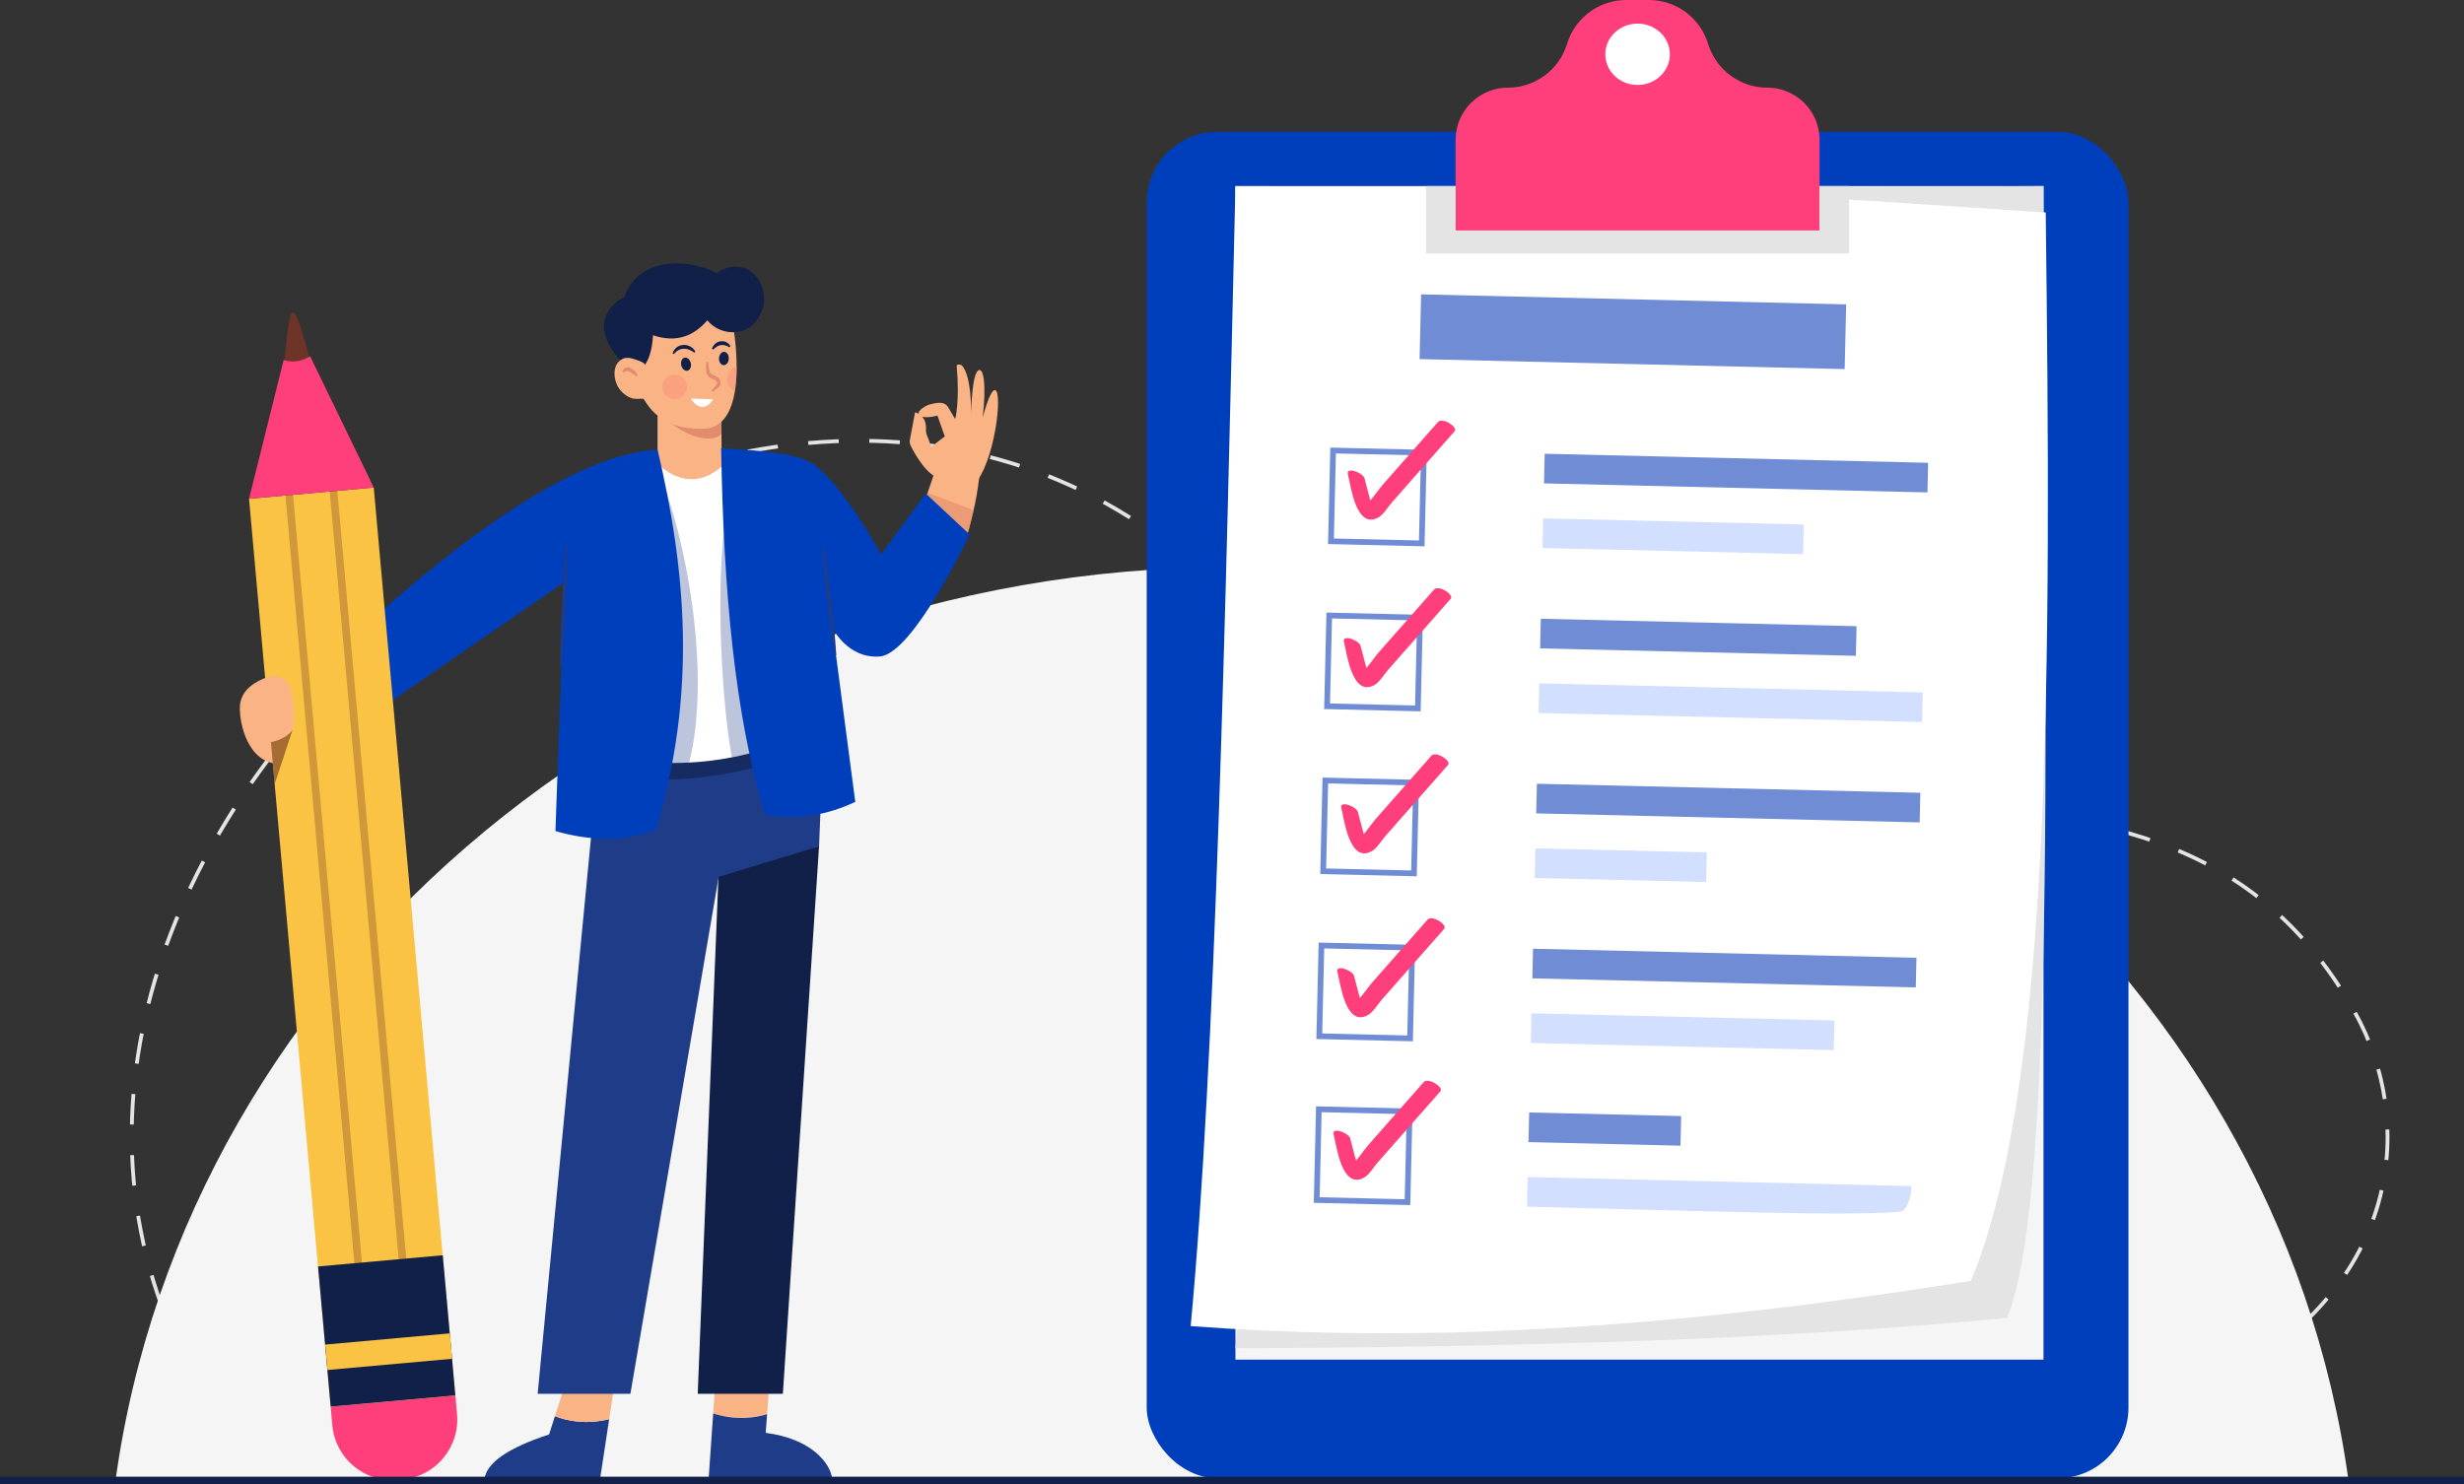 <?xml version="1.0" encoding="UTF-8"?><svg id="Layer_2" xmlns="http://www.w3.org/2000/svg" viewBox="0 0 2585.87 1558.07"><rect x="0" y="0" width="2585.87" height="1558.07" fill="#333333" stroke="none"/><defs><style>.cls-1,.cls-2{fill:#fff;}.cls-3,.cls-4,.cls-5{opacity:.6;}.cls-3,.cls-6{fill:#e28b6d;}.cls-7,.cls-5{fill:#6f3428;}.cls-8,.cls-9{fill:#1f3c88;}.cls-8,.cls-10{opacity:.3;}.cls-4,.cls-11{fill:#102048;}.cls-10{stroke:#6f3428;}.cls-10,.cls-12,.cls-2,.cls-13{stroke-miterlimit:10;}.cls-10,.cls-12,.cls-13{fill:none;}.cls-10,.cls-13{stroke-width:8px;}.cls-14{fill:#fc8879;opacity:.4;}.cls-15{fill:#f6f5f5;}.cls-16{fill:#e4e4e4;}.cls-17{fill:#708cd5;}.cls-12{stroke:#e4e4e4;stroke-dasharray:0 0 32.09 32.09;stroke-width:4px;}.cls-2{stroke:#708cd5;stroke-width:6px;}.cls-13{stroke:#102048;}.cls-18{fill:#fbc343;}.cls-19{fill:#ff3f7b;}.cls-20{fill:#d3dfff;}.cls-21{fill:#003fbc;}.cls-22{fill:#f9b384;}</style></defs><g id="Layer_1-2"><path class="cls-12" d="m2471.58,1063.04c125.27,224.17-56,664-1205.64,358.33-576.41-153.26-1006.97,191.99-1095.69-49C-36.42,811.04,807.58,161.71,1276.91,615.04c428.99,414.37,966.67,40,1194.67,448Z"/><path class="cls-15" d="m2464.98,1556.48H120.9c73.36-542,570.08-961.24,1172.04-961.24s1098.68,419.24,1172.04,961.24Z"/><rect class="cls-21" x="1203.42" y="138.36" width="1030.33" height="1413.36" rx="74.32" ry="74.32"/><rect class="cls-15" x="1296.54" y="195.32" width="848.04" height="1231.88"/><path class="cls-16" d="m2144.57,195.33c.26,480.37,15.77,1059.71-38.19,1187.98-237.67,23.16-515.95,30.59-809.86,31.97l111.72-1216.24,736.33-3.71Z"/><path class="cls-1" d="m2068.4,1344.49c-370.44,59.29-618.02,62.41-818.83,47.5,26.02-277,36.45-737.18,46.95-1196.61l446.39.99,404,26.67c5.89,476.85,6.53,917.32-78.51,1121.45Z"/><rect class="cls-17" x="1490.53" y="314.17" width="446.24" height="67.97" transform="translate(8.67 -40.22) rotate(1.35)"/><rect class="cls-17" x="1620.7" y="480.98" width="402.51" height="31.11" transform="translate(12.19 -42.73) rotate(1.35)"/><rect class="cls-20" x="1619.12" y="547.28" width="273.59" height="31.11" transform="translate(13.73 -41.16) rotate(1.35)"/><rect class="cls-2" x="1397.93" y="473.96" width="95.29" height="95.29" transform="translate(12.67 -33.87) rotate(1.35)"/><path class="cls-19" d="m1414.59,497.91c2.94,11.26,8.37,58.42,31.99,45.24,5.45-3.04,10.06-11.08,14.13-15.71l21.97-24.95,43.95-49.89c3.75-4.26-12.82-14.95-17.53-9.6-13.02,14.78-26.04,29.57-39.06,44.35-6.51,7.39-13.02,14.78-19.53,22.17-4.52,5.13-14.97,21.67-21.67,23.14,3.65,1.18,7.29,2.35,10.94,3.53,2.58,2.11-2.21-12.87-2.32-13.28-1.82-6.96-3.63-13.91-5.45-20.87-1.5-5.75-19.64-12.66-17.41-4.14h0Z"/><rect class="cls-17" x="1616.63" y="653.33" width="331.46" height="31.11" transform="translate(16.23 -41.75) rotate(1.35)"/><rect class="cls-20" x="1615.02" y="721.98" width="402.51" height="31.11" transform="translate(17.86 -42.53) rotate(1.35)"/><rect class="cls-2" x="1393.85" y="647.15" width="95.29" height="95.29" transform="translate(16.75 -33.72) rotate(1.35)"/><path class="cls-19" d="m1410.45,673.79c2.94,11.26,8.37,58.42,31.99,45.24,5.45-3.04,10.06-11.08,14.13-15.71,7.32-8.32,14.65-16.63,21.97-24.95l43.95-49.89c3.75-4.26-12.82-14.95-17.53-9.6-13.02,14.78-26.04,29.57-39.06,44.35-6.51,7.39-13.02,14.78-19.53,22.17-4.52,5.13-14.97,21.67-21.67,23.14,3.65,1.18,7.29,2.35,10.94,3.53,2.58,2.11-2.21-12.87-2.32-13.28-1.82-6.96-3.63-13.91-5.45-20.87-1.5-5.75-19.64-12.66-17.41-4.14h0Z"/><rect class="cls-17" x="1612.54" y="827.36" width="402.51" height="31.11" transform="translate(20.33 -42.44) rotate(1.35)"/><rect class="cls-20" x="1610.98" y="892.56" width="180.01" height="31.11" transform="translate(21.84 -39.77) rotate(1.35)"/><rect class="cls-2" x="1389.77" y="820.34" width="95.29" height="95.29" transform="translate(20.82 -33.58) rotate(1.35)"/><path class="cls-19" d="m1407.66,848.21c2.94,11.26,8.37,58.42,31.99,45.24,5.45-3.04,10.06-11.08,14.13-15.71,7.32-8.32,14.65-16.63,21.97-24.95,14.65-16.63,29.3-33.26,43.95-49.89,3.75-4.26-12.82-14.95-17.53-9.6-13.02,14.78-26.04,29.57-39.06,44.35-6.51,7.39-13.02,14.78-19.53,22.17-4.52,5.13-14.97,21.67-21.67,23.14,3.65,1.18,7.29,2.35,10.94,3.53,2.58,2.11-2.21-12.87-2.32-13.28-1.82-6.96-3.63-13.91-5.45-20.87-1.5-5.75-19.64-12.66-17.41-4.14h0Z"/><rect class="cls-17" x="1608.47" y="1000.55" width="402.51" height="31.11" transform="translate(24.41 -42.3) rotate(1.35)"/><rect class="cls-20" x="1606.88" y="1067.37" width="317.97" height="31.11" transform="translate(25.97 -41.25) rotate(1.35)"/><rect class="cls-2" x="1385.7" y="993.53" width="95.29" height="95.29" transform="translate(24.89 -33.44) rotate(1.35)"/><path class="cls-19" d="m1403.61,1020.27c2.94,11.26,8.37,58.42,31.99,45.24,5.45-3.04,10.06-11.08,14.13-15.71l21.97-24.95c14.65-16.63,29.3-33.26,43.95-49.89,3.75-4.26-12.82-14.95-17.53-9.6-13.02,14.78-26.04,29.57-39.06,44.35-6.51,7.39-13.02,14.78-19.53,22.17-4.52,5.13-14.97,21.67-21.67,23.14,3.65,1.18,7.29,2.35,10.94,3.53,2.58,2.11-2.21-12.87-2.32-13.28-1.82-6.96-3.63-13.91-5.45-20.87-1.5-5.75-19.64-12.66-17.41-4.14h0Z"/><rect class="cls-17" x="1604.46" y="1169.57" width="159.55" height="31.11" transform="translate(28.35 -39.3) rotate(1.35)"/><path class="cls-20" d="m2005.65,1244.99l-402.4-9.47-.73,31.1c155.68,3.65,353.91,10.95,394.36,4.74,6.14-6.98,9.45-15.55,8.77-26.37Z"/><rect class="cls-2" x="1382.98" y="1165.44" width="95.29" height="95.29" transform="translate(28.94 -33.32) rotate(1.35)"/><path class="cls-19" d="m1399.6,1190.82c2.94,11.26,8.37,58.42,31.99,45.24,5.45-3.04,10.06-11.08,14.13-15.71l21.97-24.95c14.65-16.63,29.3-33.26,43.95-49.89,3.75-4.26-12.82-14.95-17.54-9.6-13.02,14.78-26.04,29.57-39.06,44.35-6.51,7.39-13.02,14.78-19.53,22.18-4.52,5.13-14.97,21.67-21.67,23.14,3.65,1.18,7.29,2.35,10.94,3.53,2.58,2.11-2.21-12.87-2.32-13.28-1.82-6.96-3.63-13.91-5.45-20.87-1.5-5.75-19.64-12.66-17.41-4.14h0Z"/><path class="cls-19" d="m1909.58,146.92v95.08h-382v-95.08c0-15.16,6.16-28.88,16.08-38.84,1.24-1.24,2.52-2.4,3.88-3.48,9.48-7.88,21.68-12.6,34.96-12.6,9.96,0,19.52-2.28,28.08-6.4,3.72-1.8,7.24-3.92,10.56-6.36,10.92-8.08,19.28-19.56,23.44-33.24,4.24-13.96,12.92-25.64,24.16-33.76,10.8-7.76,23.96-12.24,37.92-12.24h23.84c13.96,0,27.12,4.48,37.92,12.24,11.24,8.12,19.92,19.8,24.16,33.76,4.16,13.68,12.52,25.16,23.44,33.24,3.32,2.44,6.84,4.56,10.56,6.36,8.56,4.12,18.12,6.4,28.08,6.4,13.28,0,25.48,4.72,34.96,12.6,12.2,10.04,19.96,25.28,19.96,42.32Z"/><polygon class="cls-16" points="1940.58 195.32 1940.58 266 1496.58 266 1496.58 195.32 1527.58 195.32 1527.58 242 1909.58 242 1909.58 195.32 1940.58 195.32"/><ellipse class="cls-1" cx="1718.58" cy="56.99" rx="33.88" ry="32.2"/><path class="cls-22" d="m986.5,502.13c-13.55-2.56-26.21-25.2-30.61-33.88-1.08-2.13-1.42-4.54-.97-6.89l5.39-28.58s12.44,2.12,11.48,18.68c-.1,1.72.25,3.44.87,5.04l4.76,12.46,14.08-10.9-7.72-21.8s-10.33,2.84-15.67,1.14c-10.96-3.5,3.41-12.04,7.95-12.95s14.54-4.54,19.08,3.18c4.54,7.72,7.27,12.26,7.27,12.26,0,0,5-17.26,1.59-55.87-.15-1.74,4.2-1.7,5.42-.46,3.66,3.72,9.49,15.06,9.8,49.52,0,0,.61-40.16,7.5-44.29,5.68-3.41,8.55,16.25,4.55,49.58,0,0,7.41-28.86,12.72-28.91,8.95-.09.12,77.08-22.38,100.08l-35.08-7.41Z"/><path class="cls-22" d="m1028.98,490.32c-.4,3.84-.84,7.56-1.32,11.16v.04c-1.6,12.8-3.6,24.24-5.92,34.04-.12.48-.2.92-.32,1.36-6.84,28.04-8.08,41.76-31.44,38.08l-24.04-27.36-.24-.28-1.76-2,4.88-14.4.64-1.88,3.6-10.48.44-1.36,6.16-18.04,2.48-7.32,46.84-1.56Z"/><path class="cls-9" d="m582.36,1486.58l-6.12,19.12c-41.96,13.78-66.43,29.58-68,48h121.33l9.73-64.03c-24.57,6-44.27,1.82-56.94-3.09Z"/><path class="cls-22" d="m597.58,1439.04l-15.21,47.54c12.67,4.91,32.37,9.09,56.94,3.09l6.27-41.3-48-9.33Z"/><path class="cls-22" d="m805.02,1484.46l3.56-48.42-57,3-3.11,44.64c24.13,7.69,44.08,4.68,56.55.78Z"/><path class="cls-9" d="m873.58,1553.71c-1.57-18.42-23-43.67-70-49.67l1.44-19.58c-12.48,3.9-32.42,6.91-56.55-.78l-4.89,70.03h130Z"/><polygon class="cls-22" points="758.82 514.56 690.06 515.04 690.06 411.04 756.74 411.04 756.78 417.4 757.1 450.36 757.58 503.28 758.82 514.56"/><path class="cls-6" d="m757.1,455.36c-12.36,13-44.6-1.68-58.2-16l57.88-16.96.32,32.96Z"/><path class="cls-22" d="m773.06,387.04c-.04,7.68-.52,15.72-1.8,23.4-3.36,20.96-12.24,39.08-32.72,39.64-48.4,1.4-62.2-26.28-71.32-48.92-9.12-22.68,5.68-77.2,5.68-77.2l62.64-6.2,34.4,28.2s3.32,19.16,3.12,41.08Z"/><path class="cls-11" d="m669.17,388.19s13.81-.64,16.17-36.28c24.69,8.26,42.73.73,57.03-15.71,12.2,16.11,46.34,21.16,57.88-11.83,8.33-23.83-14.67-59.33-48.17-37.83-32.83-16.59-82.63-15.45-96.96,25.24,0,0-49.82,22.97,2.93,73.54,1.06,1.01,11.12,2.88,11.12,2.88Z"/><polygon class="cls-11" points="859.58 888.34 821.58 1463.04 732.24 1463.04 754.58 905.37 768.24 899.04 859.58 888.34"/><polygon class="cls-9" points="626.91 809.71 564.24 1463.04 661.58 1463.04 754.24 920.37 859.58 888.37 864.24 772.37 629.58 767.04 626.91 809.71"/><path class="cls-4" d="m640.88,811.13c53.16,19.08,177.9-2.73,203.8-29.31l-18.4-36.81-205.16,27.26,19.77,38.85Z"/><path class="cls-1" d="m839.9,772.96c-1.72.72-3.48,1.48-5.28,2.16-19.88,8.08-42.52,15.16-66.64,19.84-14.4,2.84-29.4,4.76-44.68,5.48-23.04,1.16-46.72-.36-70.16-5.68l29.8-277.84,3.64-33.88s39,48,82-5l71.32,294.92Z"/><path class="cls-8" d="m723.3,800.44c-23.04,1.16-46.72-.36-70.16-5.68l29.8-277.84,10.64-15.38c26.28,63.92,53.2,205.46,29.72,298.9Z"/><path class="cls-21" d="m690.08,472.04c29.63,125.8,41.82,255.25-1.83,399-32.37,12.31-67.62,12.17-105.33,1.33l9.33-261.33-219.67,151-13.33-82.33c84.44-80.74,230.44-202.72,330.83-207.67Z"/><path class="cls-8" d="m834.62,775.12c-19.88,8.08-42.52,15.16-66.64,19.84-13.24-75.92-16.16-200.64-5.4-256.92l72.04,237.08Z"/><path class="cls-3" d="m1021.74,535.56c-.12.48-.2.92-.32,1.36-6.84,28.04-8.08,41.76-31.44,38.08l-24.04-27.36-.24-.28,3.12-16.4.64-1.88,3.6-10.48.44-1.36,48.24,18.32Z"/><path class="cls-21" d="m1017.58,561.04s-59,125-94,128c-33.93,2.91-50-30-50-30l24,182.68c-28.2,13.2-58.96,19.64-94.68,13.32-31.72-103-43.71-236.18-46.07-384.5,25.68,1.6,76.54,3.79,94.75,15.5,32.67,21,73,96,73,96l47-64,46,43Z"/><path class="cls-7" d="m298.32,384.91s3.57-59.8,9.66-56.98c6.09,2.82,18.29,54.82,18.29,54.82l-13.05,21.06-14.9-18.9Z"/><path class="cls-19" d="m477.88,1464.71l1.77,19.68c3.12,34.74-22.51,65.44-57.26,68.56l-5.06.45c-34.74,3.12-65.44-22.51-68.56-57.26l-1.77-19.68,130.87-11.76Z"/><rect class="cls-18" x="303.93" y="515.71" width="131.4" height="956.8" transform="translate(-87.47 37.06) rotate(-5.13)"/><rect class="cls-10" x="339.28" y="496.83" width="46.67" height="838.67" transform="translate(-80.53 36.12) rotate(-5.13)"/><polygon class="cls-11" points="477.86 1464.72 347.02 1476.48 343.58 1438.08 341.18 1411.4 333.78 1329.4 464.66 1317.64 472.02 1399.64 474.42 1426.32 477.86 1464.72"/><rect class="cls-18" x="342.11" y="1405.47" width="131.37" height="26.79" transform="translate(-125.38 42.2) rotate(-5.14)"/><path class="cls-19" d="m261.37,523.51l36.35-145.69s12.55,5.57,27.77-3.83l66.76,137.77-130.88,11.76Z"/><path class="cls-22" d="m676.41,382.16c-.59-2.15-10.35-5.1-12.5-5.7-3.33-.92-6.96-1.37-10.2.1-11.81,5.34-10.23,22.25-4.11,31.14,3.47,5.04,8.54,8.91,14.44,10.6,2.14.61,22.46.86,21.57-2.41,0-.01-9.18-33.65-9.2-33.73Z"/><path class="cls-22" d="m304.58,722.04c-3.07-9.64-13.17-15.04-22.73-11.74-14.89,5.14-27.86,13.86-29.86,28.7-1.83,13.51,4.93,56.67,35.11,62.21l-2.46-22.17s18.48-4.31,22.17-12.32c2.59-5.61,2.76-29.02-2.23-44.67Z"/><path class="cls-9" d="m864.35,573.62c1.59,9.44,2.94,18.92,4.23,28.39,1.34,9.47,2.41,18.98,3.62,28.47l3.1,28.53c.9,9.52,1.79,19.05,2.37,28.61l-1.55.18c-1.64-9.44-2.97-18.91-4.29-28.39l-3.57-28.47c-1.01-9.51-2.16-19.01-3.04-28.53-.93-9.52-1.8-19.05-2.43-28.61l1.55-.18Z"/><path class="cls-9" d="m595.36,572.08c-.02,10.61-.28,21.2-.59,31.79-.27,10.59-.81,21.18-1.21,31.76l-1.73,31.74c-.71,10.57-1.44,21.15-2.46,31.7l-1.56-.07c-.03-10.61.24-21.2.54-31.8l1.27-31.76c.61-10.58,1.06-21.16,1.79-31.74.69-10.57,1.43-21.15,2.41-31.71l1.56.07Z"/><path class="cls-11" d="m724.95,381.17c.85,3.77-.71,7.33-3.47,7.95s-5.69-1.94-6.53-5.71c-.85-3.77.71-7.33,3.47-7.95s5.69,1.94,6.53,5.71Z"/><path class="cls-11" d="m764.82,376.51c-.16,3.86-2.59,6.9-5.42,6.78-2.83-.12-4.99-3.35-4.82-7.21.16-3.86,2.59-6.9,5.42-6.78,2.83.12,4.99,3.35,4.82,7.21Z"/><path class="cls-6" d="m742.59,379.67c1.37,3.31,1.15,6.87,2.04,9.58.45,1.37,1.07,2.58,1.94,3.32.8.73,2.1,1.21,3.75,1.85,1.7.66,3.51,1.83,4.74,3.57,1.31,1.69,1.67,4.63.48,6.55-1.06,1.92-2.59,2.98-3.91,3.95-1.37.92-2.69,1.91-4.12,2.77l-1.03-1.18c1.05-1.3,2.2-2.47,3.31-3.7,1.14-1.17,2.18-2.31,2.58-3.37.85-1.85-.97-3.87-3.59-4.92-1.35-.62-3.3-1.16-4.88-2.77-1.52-1.55-2.27-3.48-2.57-5.29-.66-3.71.09-6.88-.26-9.96l1.51-.41Z"/><path class="cls-11" d="m705.87,371.04c.59-2.37,2.04-4.62,4.08-6.24,2.01-1.67,4.64-2.58,7.25-2.71,5.25-.32,10.45,2.67,12.61,7.09l-1.22.97c-3.47-2.73-7.3-4.22-11.19-4.08-3.91.1-7.46,2.11-10.11,5.64l-1.42-.66Z"/><path class="cls-11" d="m747.15,366.14c.59-1.85,1.63-3.61,3.14-5.05,1.48-1.48,3.54-2.46,5.68-2.81,4.3-.71,8.91,1.48,10.61,5.29l-1.25.94c-2.81-1.89-5.88-2.69-8.77-2.29-1.45.19-2.82.74-4.18,1.53-1.33.83-2.55,1.97-3.88,3.19l-1.35-.79Z"/><path class="cls-1" d="m725.03,418.41c6.98,10.93,16.29,12.12,23.48.61l-23.48-.61Z"/><path class="cls-14" d="m773.24,384.37c-.04,7.68-.71,18.39-1.99,26.07-4.84-1.56-8.36-6.08-8.36-11.48,0-6.04,4.63-13.67,10.35-14.59Z"/><circle class="cls-14" cx="707.98" cy="406.11" r="12.9"/><path class="cls-6" d="m667.96,395.01c-2.55-1.73-4.89-3.63-7.21-4.75-1.15-.57-2.23-.91-3.18-.83-.97.07-2.08.64-3.33,1.53l-1.31-.85c.54-1.6,1.69-3.39,3.8-4.09,2.09-.73,4.22-.14,5.79.67,3.19,1.74,5.37,4.3,6.69,7.37l-1.24.95Z"/><path class="cls-5" d="m306.81,766.71l-18.57,56.41-3.83-44.08c11.54-2.51,17.84-7.13,22.4-12.33Z"/><line class="cls-13" y1="1554.07" x2="2585.87" y2="1554.07"/></g></svg>